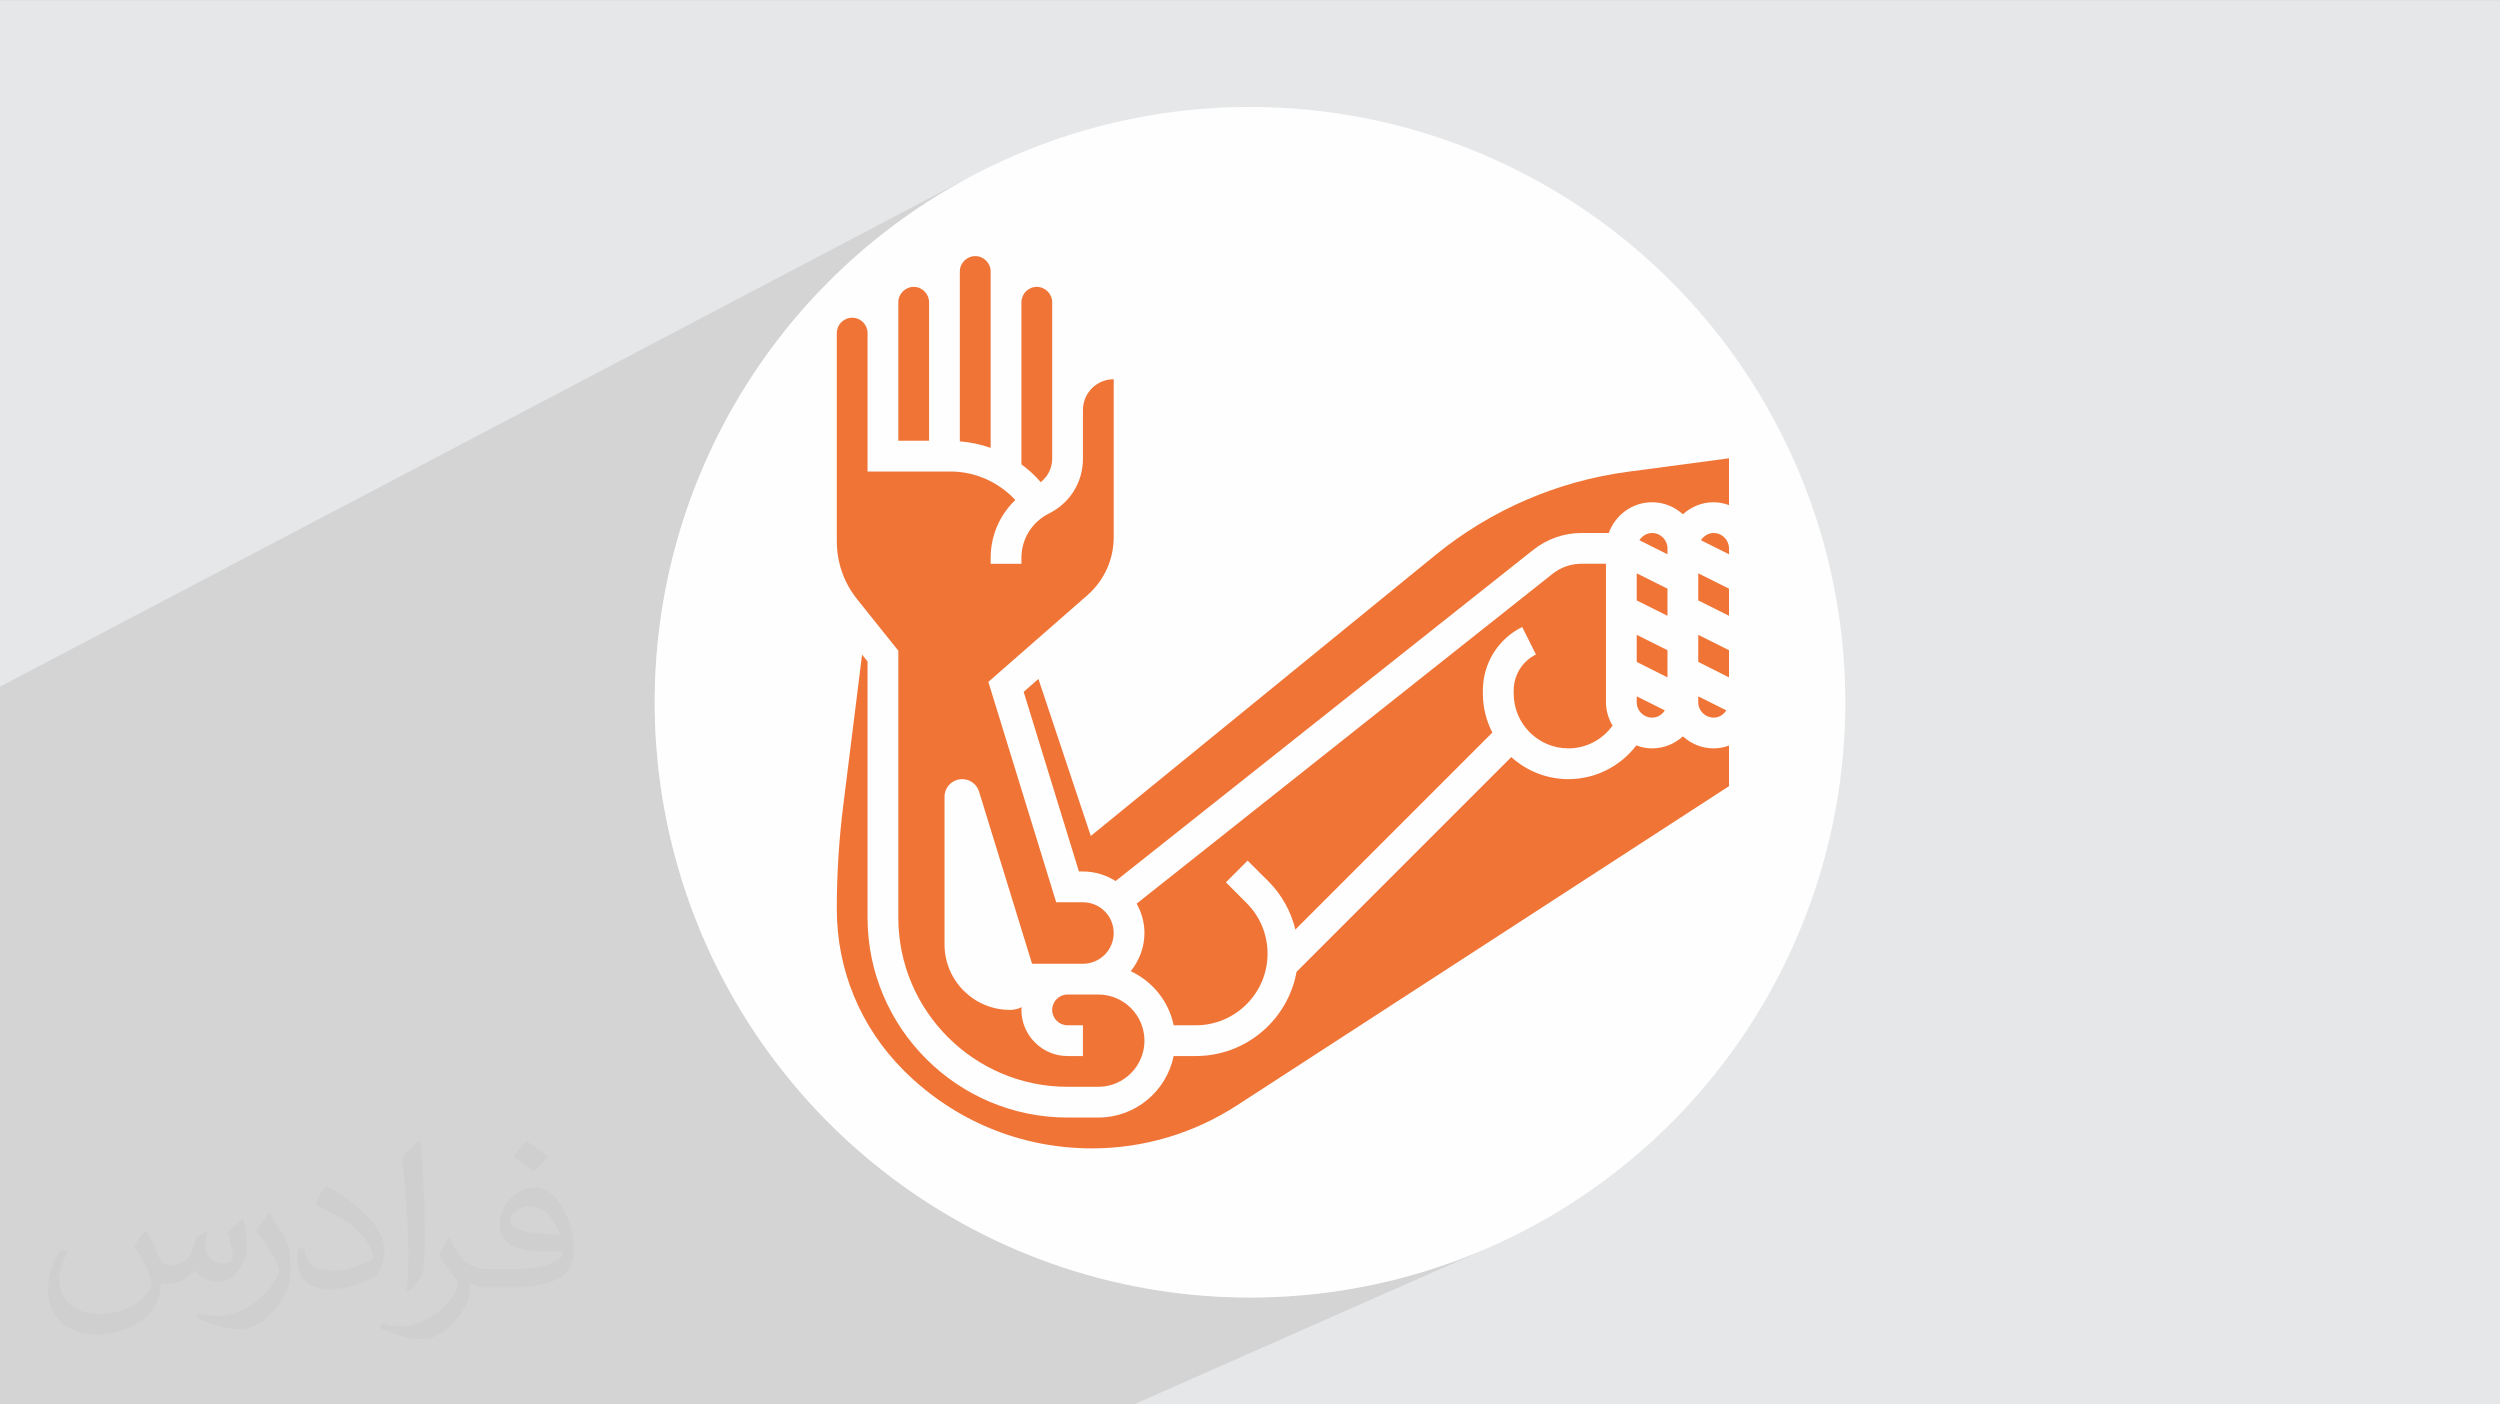 <?xml version="1.0" encoding="UTF-8"?>
<!DOCTYPE svg PUBLIC "-//W3C//DTD SVG 1.1//EN" "http://www.w3.org/Graphics/SVG/1.1/DTD/svg11.dtd">
<!-- Creator: CorelDRAW 2017 -->
<svg xmlns="http://www.w3.org/2000/svg" xml:space="preserve" width="356px" height="200px" version="1.1" style="shape-rendering:geometricPrecision; text-rendering:geometricPrecision; image-rendering:optimizeQuality; fill-rule:evenodd; clip-rule:evenodd"
viewBox="0 0 356000 200000"
 xmlns:xlink="http://www.w3.org/1999/xlink"
 enable-background="new 0 0 64 64">
 <rect x="0" y="0" width="356000" height="200000" fill="#808080" stroke="none"/>
 <defs>
  <style type="text/css">
   <![CDATA[
    .fil3 {fill:#FEFEFE}
    .fil4 {fill:#EF7436}
    .fil0 {fill:#E6E7E8}
    .fil2 {fill:#373435;fill-opacity:0.031}
    .fil1 {fill:#373435;fill-opacity:0.102}
   ]]>
  </style>
 </defs>
 <g id="Layer_x0020_1">
  <polygon class="fil0" points="0,10 356000,10 356000,200000 0,200000 "/>
  <polygon class="fil1" points="161440,200000 0,200000 0,97780 137600,25460 134050,27510 130610,29710 127280,32070 124080,34590 121010,37250 118060,40060 115250,43010 112590,46080 110070,49280 107710,52610 105510,56050 103470,59600 101590,63250 99900,67010 98380,70850 97050,74790 95900,78820 94960,82920 94210,87090 93670,91330 93340,95640 93230,100000 93340,104360 93670,108670 94210,112910 94960,117080 95900,121180 97050,125210 98380,129140 99900,132990 101590,136750 103470,140400 105510,143950 107710,147390 110070,150720 112590,153920 115250,156990 118060,159940 121010,162740 124080,165410 127280,167930 130610,170290 134050,172490 137600,174530 141250,176410 145010,178100 148850,179620 152790,180950 156820,182100 160920,183040 165090,183790 169330,184330 173640,184660 178000,184770 182360,184660 186670,184330 190910,183790 195080,183040 199180,182100 203210,180950 207150,179620 210990,178100 "/>
  <path class="fil2" d="M20820 175250c680,1030 1120,2020 1550,3120 320,640 490,1820 1990,1820 440,0 1070,-130 1630,-440 630,-330 1110,-830 1360,-1590l600 -2020 1460 -720 100 100c-200,760 -250,1490 -250,2060 0,1690 1460,2330 2620,2330 680,0 1290,-330 1290,-950 0,-800 -340,-2160 -780,-3380 680,-680 1360,-1360 2140,-1910l120 60c340,1440 530,2860 530,3810 0,930 -410,1960 -750,2630 -700,1320 -1940,2370 -3440,2370 -1140,0 -2410,-570 -3280,-1630l-50 0c-820,1020 -2090,1940 -4120,1940l-630 0c-100,1340 -390,2290 -830,3140 -1210,2360 -4800,4030 -8180,4030 -4700,0 -7060,-2710 -7060,-6320 0,-2230 730,-4300 1850,-5770l920 380c-700,1340 -1170,2600 -1170,3840 0,3380 2750,4990 5920,4990 2940,0 6580,-1870 7240,-4040 -250,-2370 -1140,-3480 -2500,-5640 410,-720 940,-1440 1600,-2210l120 0 0 0 0 0 0 0zm54210 -12720c990,620 1960,1350 2910,2190 -530,750 -1190,1430 -2010,2030 -950,-770 -1900,-1430 -2870,-2130 660,-740 1310,-1450 1970,-2090l0 0 0 0 0 0 0 0 0 0zm510 9240c-1600,0 -2910,1050 -2910,1830 0,1670 3200,2190 7030,2170 -480,-1960 -2160,-4000 -4120,-4000zm-3590 8940c2080,0 3900,-60 5290,-410 1550,-390 2860,-1170 2860,-1710 0,-140 0,-310 -50,-450 -870,80 -1870,80 -2740,80 -2820,0 -4980,-640 -5830,-2220 -210,-440 -360,-930 -360,-1490 0,-1530 660,-3020 1820,-4050 970,-850 2040,-1380 3130,-1380 1970,0 3540,1580 4640,4070 600,1360 1010,2930 1010,4910 0,1320 -360,2430 -1180,3250 -1530,1480 -4350,2040 -8670,2040l-1960 0 0 0 -510 0c-1070,0 -1840,-190 -2450,-660l-100 0c30,250 50,490 50,720 0,970 -320,2210 -970,3200 -1920,2850 -4000,4090 -5800,4090 -1820,0 -4050,-700 -6060,-1610l360 -700c650,270 1550,450 2790,450 3250,0 7520,-3120 8050,-6170 -120,-250 -340,-580 -650,-930 -950,-1130 -1550,-2070 -2110,-3060 480,-950 920,-1710 1330,-2400l170 -20c1390,2830 2650,4450 5460,4450l440 0 0 0 2040 0 0 0 0 0 0 0 0 0 0 0zm-14080 2990c240,-1300 260,-2760 260,-4120l0 -2020c0,-3770 -480,-9250 -870,-12820 680,-730 1630,-1590 2380,-2170l220 60c510,4490 630,9690 630,14500 0,1260 -50,2490 -170,3390 -70,1140 -730,2000 -2140,3320l-310 -140zm-14490 -5950c70,1770 940,3160 3980,3160 1890,0 3490,-490 5260,-1330 320,-140 490,-330 490,-490 0,-1110 -850,-2580 -2280,-3920 -1390,-1260 -3230,-2370 -4950,-3110 -590,-250 -780,-510 -780,-760 0,-510 680,-1580 1240,-2350l190 -20c1970,1030 4170,2560 5800,4260 1480,1570 2400,3160 2400,4890 0,1280 -390,2480 -1020,3600 -2160,1090 -4460,1920 -6740,1920 -2770,0 -4660,-1300 -4660,-4350 0,-330 0,-840 120,-1500l950 0 0 0 0 0 0 0 0 0 0 0zm-5010 -5030l1720 2780c630,1030 1220,2150 1220,3920l0 2260c0,1830 -1170,3790 -3060,5730 -1480,1310 -2790,1870 -4000,1870 -1800,0 -3860,-560 -6240,-1580l270 -700c750,200 1620,370 2690,370 3420,-20 6920,-2520 8520,-5570 190,-350 260,-680 260,-910 0,-350 -190,-740 -340,-1090 -870,-1640 -1840,-3140 -2910,-4530 560,-880 1120,-1730 1730,-2570l140 20 0 0 0 0 0 0 0 0 0 0z"/>
  <g id="_2969494244784">
   <circle class="fil3" cx="178000" cy="100000" r="84770"/>
   <g>
    <path class="fil4" d="M167130 146000l3160 0c5630,0 10210,-4580 10210,-10200 0,-2720 -1060,-5290 -2990,-7210l-2940 -2950 3090 -3090 2950 2940c1920,1930 3230,4300 3850,6880l28050 -28050c-850,-1670 -1350,-3550 -1350,-5550l0 -440c0,-3860 2150,-7330 5600,-9050l1960 3920c-1960,970 -3170,2940 -3170,5130l0 440c0,4300 3490,7800 7790,7800 2510,0 4830,-1220 6290,-3240 -580,-980 -940,-2110 -940,-3330l0 -19720 -3520 0c-1470,0 -2920,510 -4080,1430l-59230 46970c690,1240 1110,2660 1110,4180 0,2060 -750,3940 -1950,5440 3090,1450 5410,4270 6110,7700l0 0z"/>
    <polygon class="fil4" points="233070,85500 237450,87690 237450,83830 233070,81640 "/>
    <path class="fil4" d="M239640 104860c-1160,1050 -2690,1710 -4380,1710 -790,0 -1550,-160 -2250,-420 -2300,3010 -5850,4800 -9670,4800 -3120,0 -5970,-1190 -8130,-3140l-30580 30580c-1230,6810 -7180,11990 -14340,11990l-3160 0c-1020,4990 -5440,8760 -10730,8760l-4380 0c-15700,0 -28480,-12770 -28480,-28470l0 -36470 -780 -980 -2680 21480c-610,4870 -920,9830 -920,14740 0,8680 3380,16840 9520,22980 7160,7160 16680,11110 26810,11110 7340,0 14470,-2120 20630,-6110l70090 -45470 0 -5780c-680,240 -1420,400 -2190,400 -1690,0 -3210,-660 -4380,-1710l0 0z"/>
    <path class="fil4" d="M127920 92660l0 38010c0,13280 10810,24090 24100,24090l4380 0c3620,0 6570,-2950 6570,-6570 0,-3620 -2950,-6570 -6570,-6570l-4380 0c-1210,0 -2190,980 -2190,2190 0,1210 980,2190 2190,2190l2190 0 0 4380 -2190 0c-3620,0 -6570,-2950 -6570,-6570 0,-140 30,-260 40,-390 -510,240 -1060,390 -1660,390 -5160,0 -9330,-4180 -9330,-9330l0 -21010c0,-1390 1120,-2520 2510,-2520 1110,0 2090,720 2410,1780l7540 24500 7250 10c2420,0 4380,-1970 4380,-4380 0,-2420 -1960,-4380 -4380,-4380l-3810 0 -9660 -31380 14110 -12350c2380,-2080 3740,-5080 3740,-8240l0 -22510c-2420,0 -4380,1960 -4380,4370l0 6970c0,3310 -1840,6280 -4800,7760 -2460,1220 -3960,3640 -3960,6340l0 840 -4380 0 0 -840c0,-3180 1290,-6120 3510,-8240 -2380,-2560 -5710,-4060 -9260,-4060l-11780 0 0 -19710c0,-1210 -980,-2190 -2190,-2190 -1210,0 -2190,980 -2190,2190l0 29670c0,2970 1020,5890 2880,8210l5880 7350z"/>
    <path class="fil4" d="M148200 68660c1020,-820 1630,-2010 1630,-3320l0 -6960 0 0 0 -15330c0,-1210 -990,-2200 -2190,-2200 -1210,0 -2190,990 -2190,2200l0 23070c1000,740 1930,1580 2750,2540z"/>
    <path class="fil4" d="M141070 38660c0,-1200 -990,-2190 -2190,-2190 -1210,0 -2200,990 -2200,2190l0 24190c1520,120 2990,430 4390,930l0 -25120z"/>
    <path class="fil4" d="M237450 78090c0,-1200 -980,-2190 -2190,-2190 -770,0 -1420,430 -1810,1030l4000 2000 0 -840z"/>
    <path class="fil4" d="M132300 43050c0,-1210 -980,-2200 -2190,-2200 -1200,0 -2190,990 -2190,2200l0 19710 4380 0 0 -19710z"/>
    <polygon class="fil4" points="233070,94260 237450,96460 237450,92590 233070,90400 "/>
    <polygon class="fil4" points="241830,85500 246210,87690 246210,83830 241830,81640 "/>
    <path class="fil4" d="M231800 67180c-10040,1340 -19510,5440 -27360,11830l-49110 40030 -7460 -22360 -2100 1840 7870 25580 570 0c1720,0 3300,510 4650,1360l59500 -47180c1930,-1530 4350,-2380 6810,-2380l3920 0c910,-2540 3320,-4380 6170,-4380 1690,0 3220,660 4380,1710 1170,-1050 2690,-1710 4380,-1710 780,0 1510,160 2190,410l0 -6670 -14410 1920z"/>
    <path class="fil4" d="M244020 75900c-770,0 -1410,430 -1810,1030l4000 2000 0 -840c0,-1200 -980,-2190 -2190,-2190l0 0z"/>
    <path class="fil4" d="M233070 100000c0,1210 980,2190 2190,2190 770,0 1420,-420 1810,-1030l-4000 -2000 0 840z"/>
    <polygon class="fil4" points="241830,94260 246210,96460 246210,92590 241830,90400 "/>
    <path class="fil4" d="M245830 101160l-4000 -2000 0 840c0,1210 990,2190 2190,2190 770,0 1420,-420 1810,-1030l0 0z"/>
   </g>
  </g>
 </g>
</svg>
